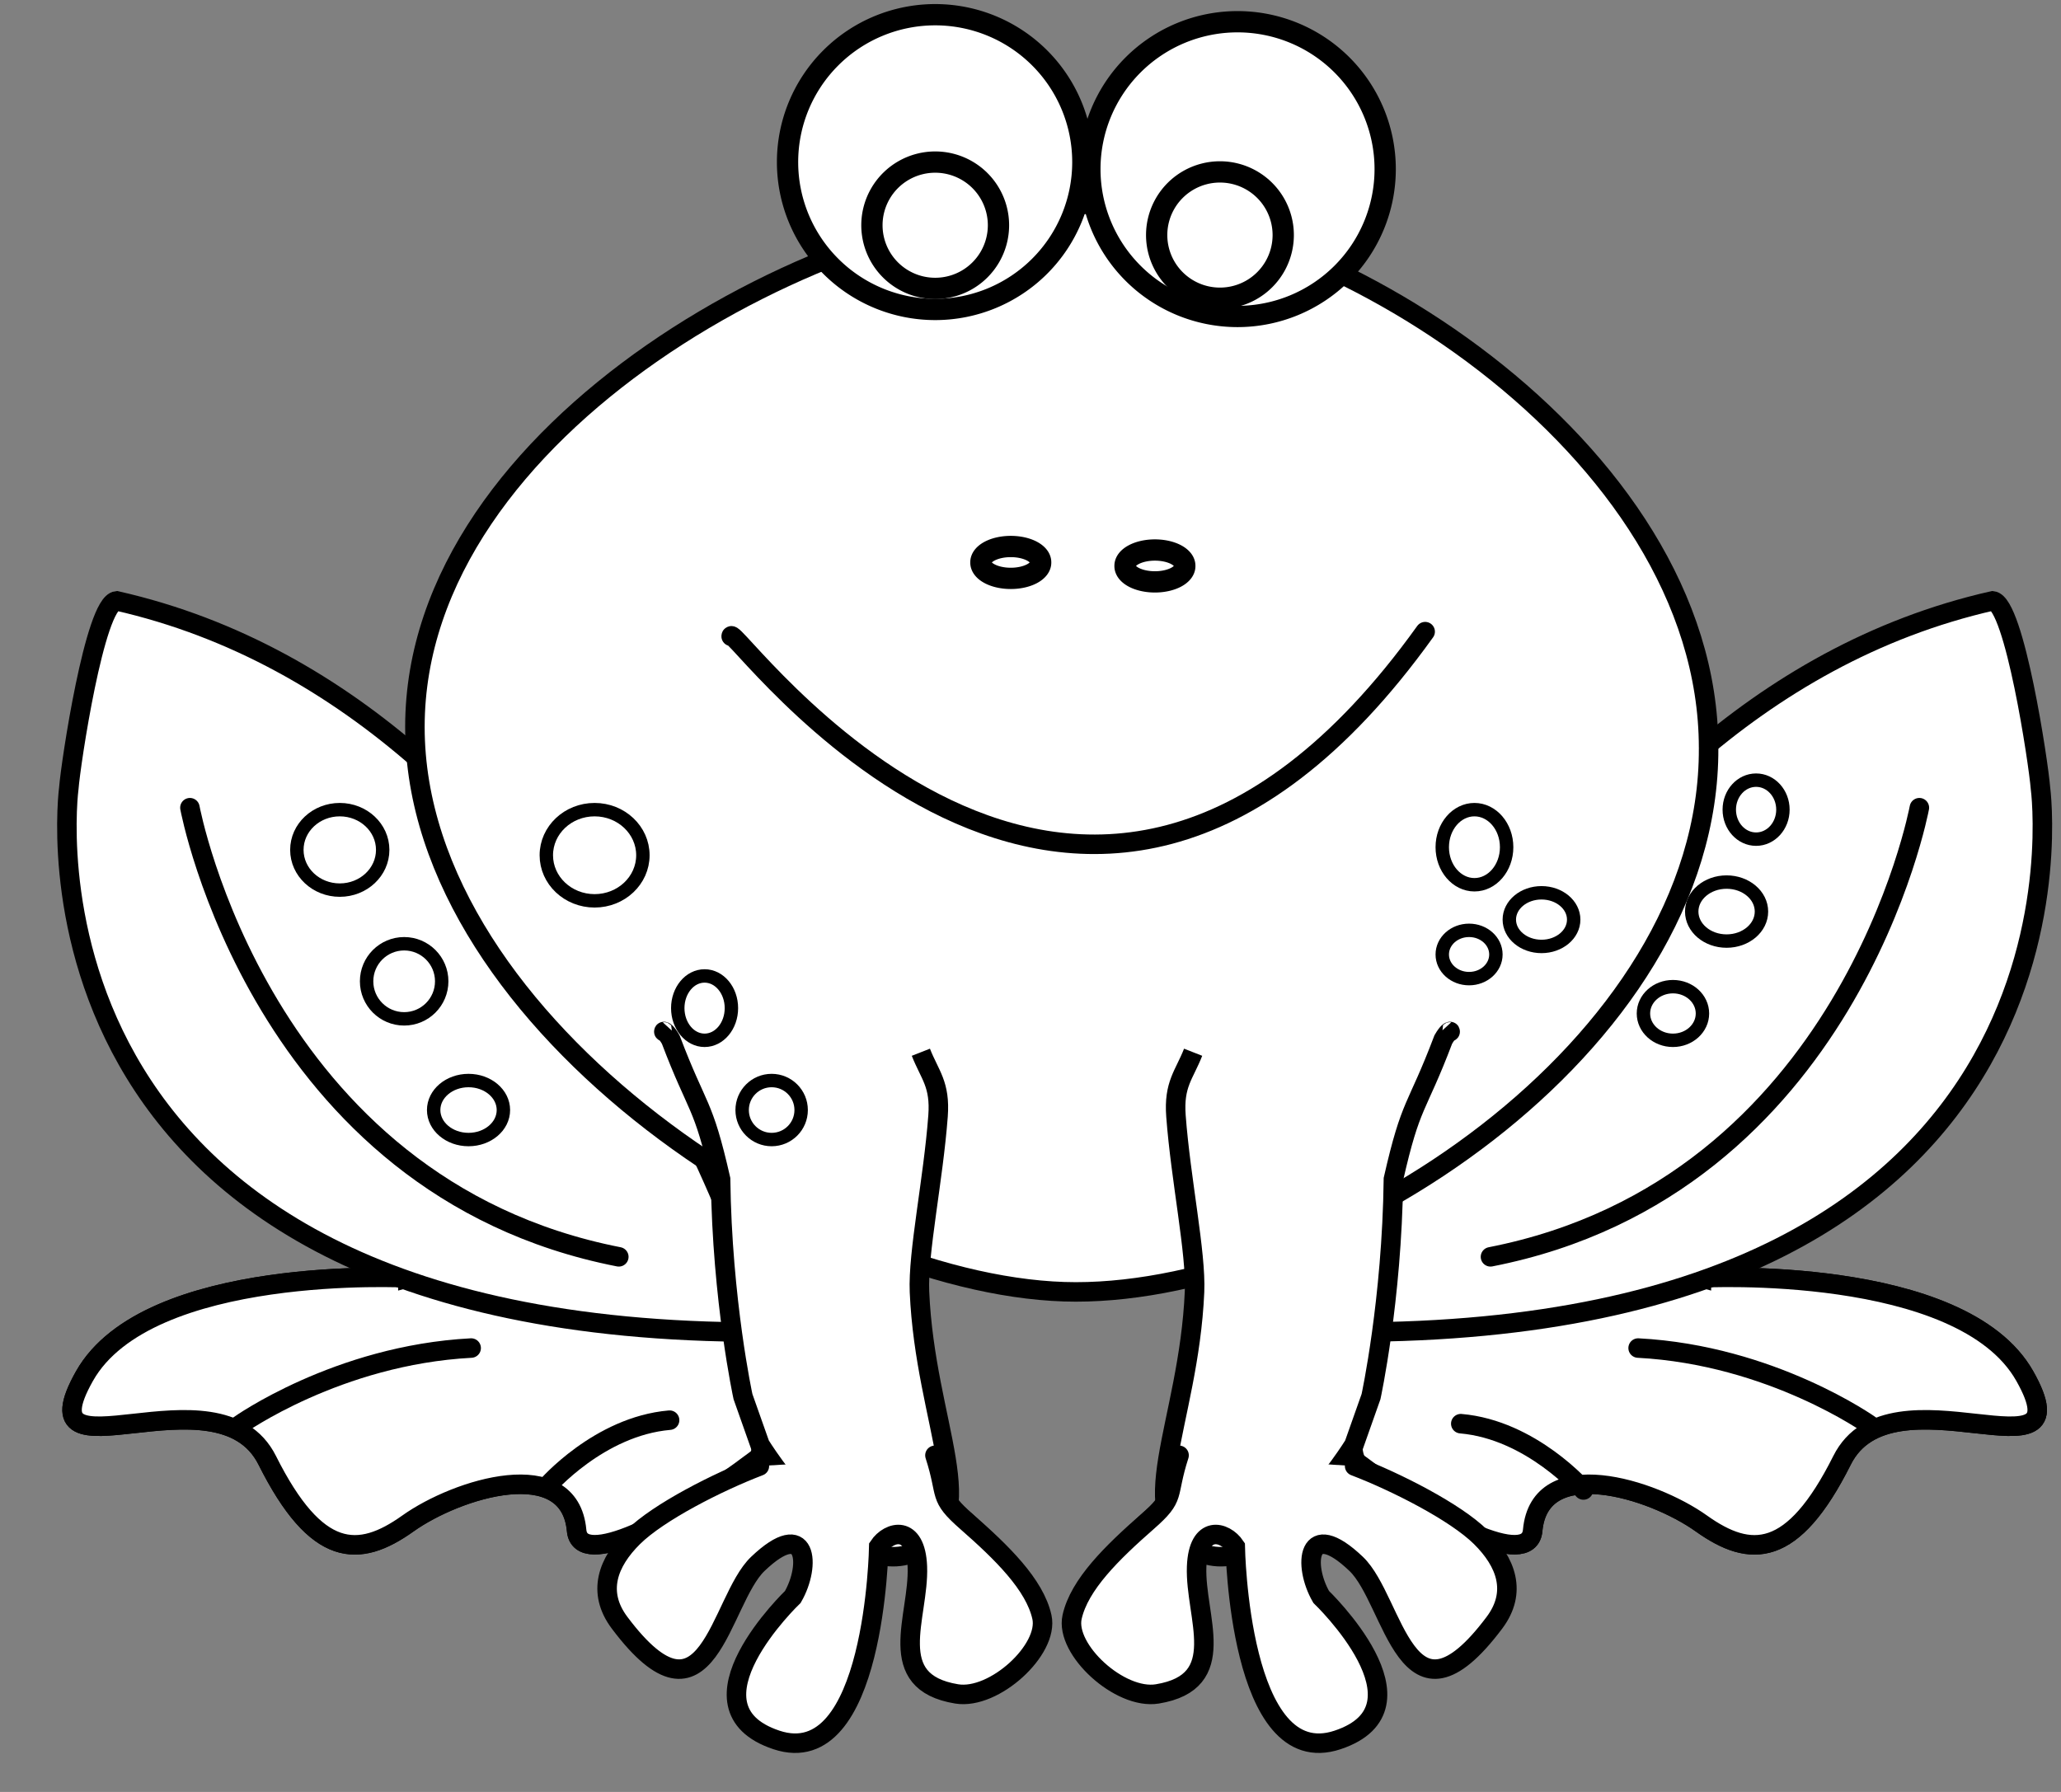 <?xml version="1.0"?><svg width="768.333" height="668.124" xmlns="http://www.w3.org/2000/svg" xmlns:xlink="http://www.w3.org/1999/xlink">
 <rect width="100%" height="100%" fill="#808080" stroke="none"/>
 <defs>
  <linearGradient id="linearGradient4293">
   <stop stop-color="#ffffff" offset="0" id="stop4295"/>
   <stop stop-color="#d8dc13" offset="1" id="stop4297"/>
  </linearGradient>
  <linearGradient id="linearGradient3028">
   <stop stop-color="#ffffff" offset="0" id="stop3030"/>
   <stop stop-color="#d8dc13" offset="1" id="stop3032"/>
  </linearGradient>
  <radialGradient r="61.824" fy="526.648" fx="214.286" cy="526.648" cx="214.286" gradientUnits="userSpaceOnUse" id="radialGradient3293" xlink:href="#linearGradient4293-1"/>
  <linearGradient id="linearGradient4293-1">
   <stop stop-color="#ffffff" offset="0" id="stop4295-7"/>
   <stop stop-color="#d8dc13" offset="1" id="stop4297-1"/>
  </linearGradient>
  <linearGradient id="linearGradient3453">
   <stop stop-color="#ffffff" offset="0" id="stop3455"/>
   <stop stop-color="#d8dc13" offset="1" id="stop3457"/>
  </linearGradient>
 </defs>
 <g>
  <title>Layer 1</title>
  <g externalResourcesRequired="false" id="layer1">
   <g id="g4545">
    <path fill="#ffffff" stroke="#000000" stroke-width="7.271" stroke-miterlimit="4" d="m152.055,476.455c0,0 -96.981,-5.233 -120.571,36.631c-23.59,41.864 49.801,-5.233 68.149,31.398c18.348,36.631 34.074,36.631 52.422,23.548c18.348,-13.082 60.286,-26.165 62.907,2.617c2.621,28.782 136.298,-68.029 115.329,-91.578c-20.969,-23.548 -60.286,-34.014 -60.286,-34.014l-117.95,31.398z" id="path3371"/>
    <path fill="#ffffff" stroke="#000000" stroke-width="7.271" stroke-miterlimit="4" id="path4158" d="m152.055,476.455c0,0 -96.981,-5.233 -120.571,36.631c-23.59,41.864 49.801,-5.233 68.149,31.398c18.348,36.631 34.074,36.631 52.422,23.548c18.348,-13.082 60.286,-26.165 62.907,2.617c2.621,28.782 136.298,-68.029 115.329,-91.578c-20.969,-23.548 -60.286,-34.014 -60.286,-34.014l-117.95,31.398z"/>
    <path fill="#ffffff" stroke="#000000" stroke-width="7.271" stroke-miterlimit="4" d="m286.446,493.964c0,0 -4.136,-14.369 -13.102,-36.548c-8.966,-22.179 -22.763,-52.168 -42.084,-83.407c-19.321,-31.24 -44.167,-63.73 -75.232,-90.913c-31.065,-27.183 -68.348,-49.057 -112.545,-59.065c-8.132,0.922 -17.123,60.63 -17.818,69.751c0,0 -27.645,202.982 257.323,202.892l3.459,-2.71z" id="path3359"/>
    <path fill="#ffffff" stroke="#000000" stroke-width="7.271" stroke-linecap="round" stroke-miterlimit="4" d="m70.801,301.149c0,0 26.211,141.291 159.888,167.456" id="path3369"/>
    <path fill="#ffffff" stroke="#000000" stroke-width="7.271" stroke-linecap="round" stroke-miterlimit="4" d="m89.149,531.401c0,0 36.696,-26.165 86.497,-28.782" id="path4009"/>
    <path fill="#ffffff" stroke="#000000" stroke-width="7.271" stroke-linecap="round" stroke-miterlimit="4" id="path4011" d="m203.889,554.229c0,0 19.402,-22.475 45.734,-24.722"/>
    <path fill="#ffffff" stroke="#000000" stroke-width="7.271" stroke-miterlimit="4" id="path4013" d="m634.278,476.455c0,0 96.981,-5.233 120.571,36.631c23.59,41.864 -49.801,-5.233 -68.149,31.398c-18.348,36.631 -34.074,36.631 -52.422,23.548c-18.348,-13.082 -60.286,-26.165 -62.907,2.617c-2.621,28.782 -136.298,-68.029 -115.329,-91.578c20.969,-23.548 60.286,-34.014 60.286,-34.014l117.95,31.398z"/>
    <path fill="#ffffff" stroke="#000000" stroke-width="7.271" stroke-miterlimit="4" d="m634.278,476.455c0,0 96.981,-5.233 120.571,36.631c23.59,41.864 -49.801,-5.233 -68.149,31.398c-18.348,36.631 -34.074,36.631 -52.422,23.548c-18.348,-13.082 -60.286,-26.165 -62.907,2.617c-2.621,28.782 -136.298,-68.029 -115.329,-91.578c20.969,-23.548 60.286,-34.014 60.286,-34.014l117.95,31.398z" id="path4147"/>
    <path fill="#ffffff" stroke="#000000" stroke-width="7.271" stroke-miterlimit="4" id="path4017" d="m499.887,493.964c0,0 4.136,-14.369 13.102,-36.548c8.966,-22.179 22.763,-52.168 42.084,-83.407c19.321,-31.24 44.167,-63.73 75.232,-90.913c31.065,-27.183 68.348,-49.057 112.545,-59.065c8.132,0.922 17.123,60.63 17.818,69.751c0,0 27.645,202.982 -257.323,202.892l-3.459,-2.71z"/>
    <path fill="#ffffff" stroke="#000000" stroke-width="7.271" stroke-linecap="round" stroke-miterlimit="4" id="path4021" d="m715.533,301.149c0,0 -26.211,141.291 -159.888,167.456"/>
    <path fill="#ffffff" stroke="#000000" stroke-width="7.271" stroke-linecap="round" stroke-miterlimit="4" id="path4027" d="m697.185,531.401c0,0 -36.695,-26.165 -86.497,-28.782"/>
    <path fill="#ffffff" stroke="#000000" stroke-width="7.271" stroke-linecap="round" stroke-miterlimit="4" d="m590.307,555.537c0,0 -19.403,-22.475 -45.734,-24.722" id="path4029"/>
    <path fill="#ffffff" stroke="#000000" stroke-width="7.271" stroke-miterlimit="4" d="m636.96,278.909c0.567,111.934 -141.845,202.779 -235.9,202.779c-92.599,0 -246.384,-98.694 -246.384,-210.628c0,-111.934 153.786,-194.929 246.384,-194.929c92.599,0 235.9,90.845 235.9,202.779z" id="path3346"/>
    <path fill="#ffffff" stroke="#000000" stroke-width="7.271" stroke-linecap="round" stroke-miterlimit="4" d="m272.577,237.255c-0.637,-7.052 128.988,179.136 258.717,-1.745" id="path3349"/>
    <path fill="#ffffff" stroke="#000000" stroke-width="7.933" stroke-miterlimit="4" id="path4263" d="m387.955,209.703a11.14,5.887 0 1 1 -22.279,0a11.14,5.887 0 1 1 22.279,0z"/>
    <path fill="#ffffff" stroke="#000000" stroke-width="7.933" stroke-miterlimit="4" d="m441.688,211.011a11.14,5.887 0 1 1 -22.279,0a11.14,5.887 0 1 1 22.279,0z" id="path4265"/>
    <path fill="#ffffff" stroke="#000000" stroke-width="7.271" stroke-miterlimit="4" id="path8700" d="m283.506,536.111c4.043,20.893 -35.234,30.109 -43.984,38.652c-8.75,8.543 -13.573,19.964 -5.616,30.421c30.603,40.22 33.741,-14.219 47.015,-26.718c17.1,-16.101 25.329,4.094 18.992,14.878c0,0 -42.379,43.551 -8.291,54.742c34.088,11.191 35.102,-74.696 35.102,-74.696c3.547,-5.284 15.85,-13.859 16.41,0.624c0.659,17.081 -9.589,49.678 15.819,53.779c12.965,2.092 28.898,-14.272 26.414,-25.356c-2.483,-11.085 -13.882,-25.374 -25.974,-35.844c-10.127,-8.768 -9.498,-8.476 -14.131,-22.678"/>
    <path fill="#ffffff" stroke="#000000" stroke-width="7.271" stroke-miterlimit="4" d="m249.633,383.503c-2.998,3.289 -2.925,-1.701 0.412,4.08c10.108,26.676 11.939,22.789 18.584,52.031c0.557,45.323 8.353,81.112 8.353,81.112l6.351,17.963c0,0 32.299,52.403 58.205,39.754c25.906,-12.649 3.384,-47.124 1.238,-96.807c-0.628,-14.533 5.143,-41.753 6.922,-65.519c0.889,-11.883 -3.06,-15.278 -6.402,-23.791" id="path4355"/>
    <path fill="#ffffff" stroke="#000000" stroke-width="7.271" stroke-linecap="round" stroke-miterlimit="4" id="path4361" d="m283.093,546.612c-15.444,5.904 -37.59,17.149 -47.037,26.498c-9.447,9.349 -13.658,20.488 -5.068,31.931c33.041,44.012 37.197,-8.273 51.528,-21.949c18.462,-17.619 19.886,0.522 13.044,12.322c0,0 -42.898,41.074 -6.095,53.32c36.803,12.246 38.144,-72.153 38.144,-72.153c3.829,-5.782 13.782,-8.302 14.385,7.546c0.712,18.691 -12.777,42.954 14.655,47.441c13.998,2.29 34.457,-16.523 31.776,-28.653c-2.681,-12.13 -14.988,-24.093 -28.043,-35.549c-10.934,-9.595 -6.839,-9.217 -11.84,-24.758"/>
    <path fill="#ffffff" stroke="#000000" stroke-width="7.933" stroke-miterlimit="4" d="m516.389,63.048a55.043,54.947 0 1 1 -110.087,0a55.043,54.947 0 1 1 110.087,0z" id="path3324"/>
    <path fill="#ffffff" stroke="#000000" stroke-width="7.933" stroke-miterlimit="4" d="m478.383,87.643a23.59,23.549 0 1 1 -47.18,0a23.59,23.549 0 1 1 47.18,0z" id="path3328"/>
    <path fill="#ffffff" stroke="#000000" stroke-width="7.933" stroke-miterlimit="4" id="path3322" d="m403.682,60.431a55.043,54.947 0 1 1 -110.087,0a55.043,54.947 0 1 1 110.087,0z"/>
    <path fill="#ffffff" stroke="#000000" stroke-width="7.933" stroke-miterlimit="4" id="path3326" d="m372.228,83.98a23.59,23.549 0 1 1 -47.18,0a23.59,23.549 0 1 1 47.18,0z"/>
    <path fill="#ffffff" stroke="#000000" stroke-width="7.271" stroke-miterlimit="4" d="m504.587,536.111c-4.043,20.893 35.234,30.109 43.984,38.652c8.75,8.543 13.573,19.964 5.616,30.421c-30.603,40.22 -33.741,-14.219 -47.015,-26.718c-17.1,-16.101 -25.329,4.094 -18.992,14.878c0,0 42.379,43.551 8.291,54.742c-34.088,11.191 -35.102,-74.696 -35.102,-74.696c-3.547,-5.284 -15.85,-13.859 -16.409,0.624c-0.659,17.081 9.589,49.678 -15.819,53.779c-12.965,2.092 -28.898,-14.272 -26.415,-25.356c2.483,-11.085 13.882,-25.374 25.974,-35.844c10.127,-8.768 9.499,-8.476 14.131,-22.678" id="path8741"/>
    <path fill="#ffffff" stroke="#000000" stroke-width="7.271" stroke-miterlimit="4" id="path8747" d="m538.46,383.503c2.998,3.289 2.925,-1.701 -0.412,4.08c-10.109,26.676 -11.939,22.789 -18.584,52.031c-0.557,45.323 -8.353,81.112 -8.353,81.112l-6.351,17.963c0,0 -32.299,52.403 -58.205,39.754c-25.906,-12.649 -3.384,-47.124 -1.238,-96.807c0.628,-14.533 -5.143,-41.753 -6.922,-65.519c-0.889,-11.883 3.06,-15.278 6.402,-23.791"/>
    <path fill="#ffffff" stroke="#000000" stroke-width="7.271" stroke-linecap="round" stroke-miterlimit="4" d="m505,546.612c15.444,5.904 37.59,17.149 47.037,26.498c9.447,9.349 13.658,20.488 5.068,31.931c-33.041,44.012 -37.197,-8.273 -51.528,-21.949c-18.462,-17.619 -19.886,0.522 -13.044,12.322c0,0 42.898,41.074 6.095,53.32c-36.803,12.246 -38.144,-72.153 -38.144,-72.153c-3.829,-5.782 -13.782,-8.302 -14.385,7.546c-0.712,18.691 12.777,42.954 -14.655,47.441c-13.998,2.29 -34.457,-16.523 -31.776,-28.653c2.681,-12.13 14.988,-24.093 28.043,-35.549c10.934,-9.595 6.839,-9.217 11.84,-24.758" id="path8753"/>
   </g>
   <ellipse ry="17" rx="18" id="svg_1" cy="318.876" cx="221.667" stroke-width="5" stroke="#000000" fill="#ffffff"/>
   <ellipse ry="15" rx="16" id="svg_2" cy="316.876" cx="126.667" stroke-width="5" stroke="#000000" fill="#ffffff"/>
   <ellipse ry="14" rx="14" id="svg_3" cy="365.876" cx="150.667" stroke-width="5" stroke="#000000" fill="#ffffff"/>
   <ellipse ry="11" rx="13" id="svg_4" cy="413.876" cx="174.667" stroke-width="5" stroke="#000000" fill="#ffffff"/>
   <ellipse ry="12" rx="10" id="svg_5" cy="375.876" cx="262.667" stroke-width="5" stroke="#000000" fill="#ffffff"/>
   <ellipse ry="11" rx="11" id="svg_6" cy="413.876" cx="287.667" stroke-width="5" stroke="#000000" fill="#ffffff"/>
   <ellipse ry="14" rx="12" id="svg_7" cy="315.876" cx="549.667" stroke-width="5" stroke="#000000" fill="#ffffff"/>
   <ellipse ry="10" rx="12" id="svg_8" cy="342.876" cx="574.667" stroke-width="5" stroke="#000000" fill="#ffffff"/>
   <ellipse ry="9" rx="10" id="svg_9" cy="355.876" cx="547.667" stroke-width="5" stroke="#000000" fill="#ffffff"/>
   <ellipse ry="11" rx="10" id="svg_10" cy="301.876" cx="654.667" stroke-width="5" stroke="#000000" fill="#ffffff"/>
   <ellipse ry="11" rx="13" id="svg_11" cy="339.876" cx="643.667" stroke-width="5" stroke="#000000" fill="#ffffff"/>
   <ellipse id="svg_13" cy="344.876" cx="631.667" stroke-width="5" stroke="#000000" fill="#ffffff"/>
   <ellipse ry="10" rx="11" id="svg_14" cy="377.876" cx="623.667" stroke-linecap="null" stroke-linejoin="null" stroke-dasharray="null" stroke-width="5" stroke="#000000" fill="#ffffff"/>
   <ellipse id="svg_15" cy="365.876" cx="629.667" stroke-linecap="null" stroke-linejoin="null" stroke-dasharray="null" stroke-width="5" stroke="#000000" fill="#ffffff"/>
   <ellipse id="svg_18" cy="530.876" cx="321.667" stroke-linecap="null" stroke-linejoin="null" stroke-dasharray="null" stroke-width="5" stroke="#000000" fill="#ffffff"/>
  </g>
 </g>
</svg>